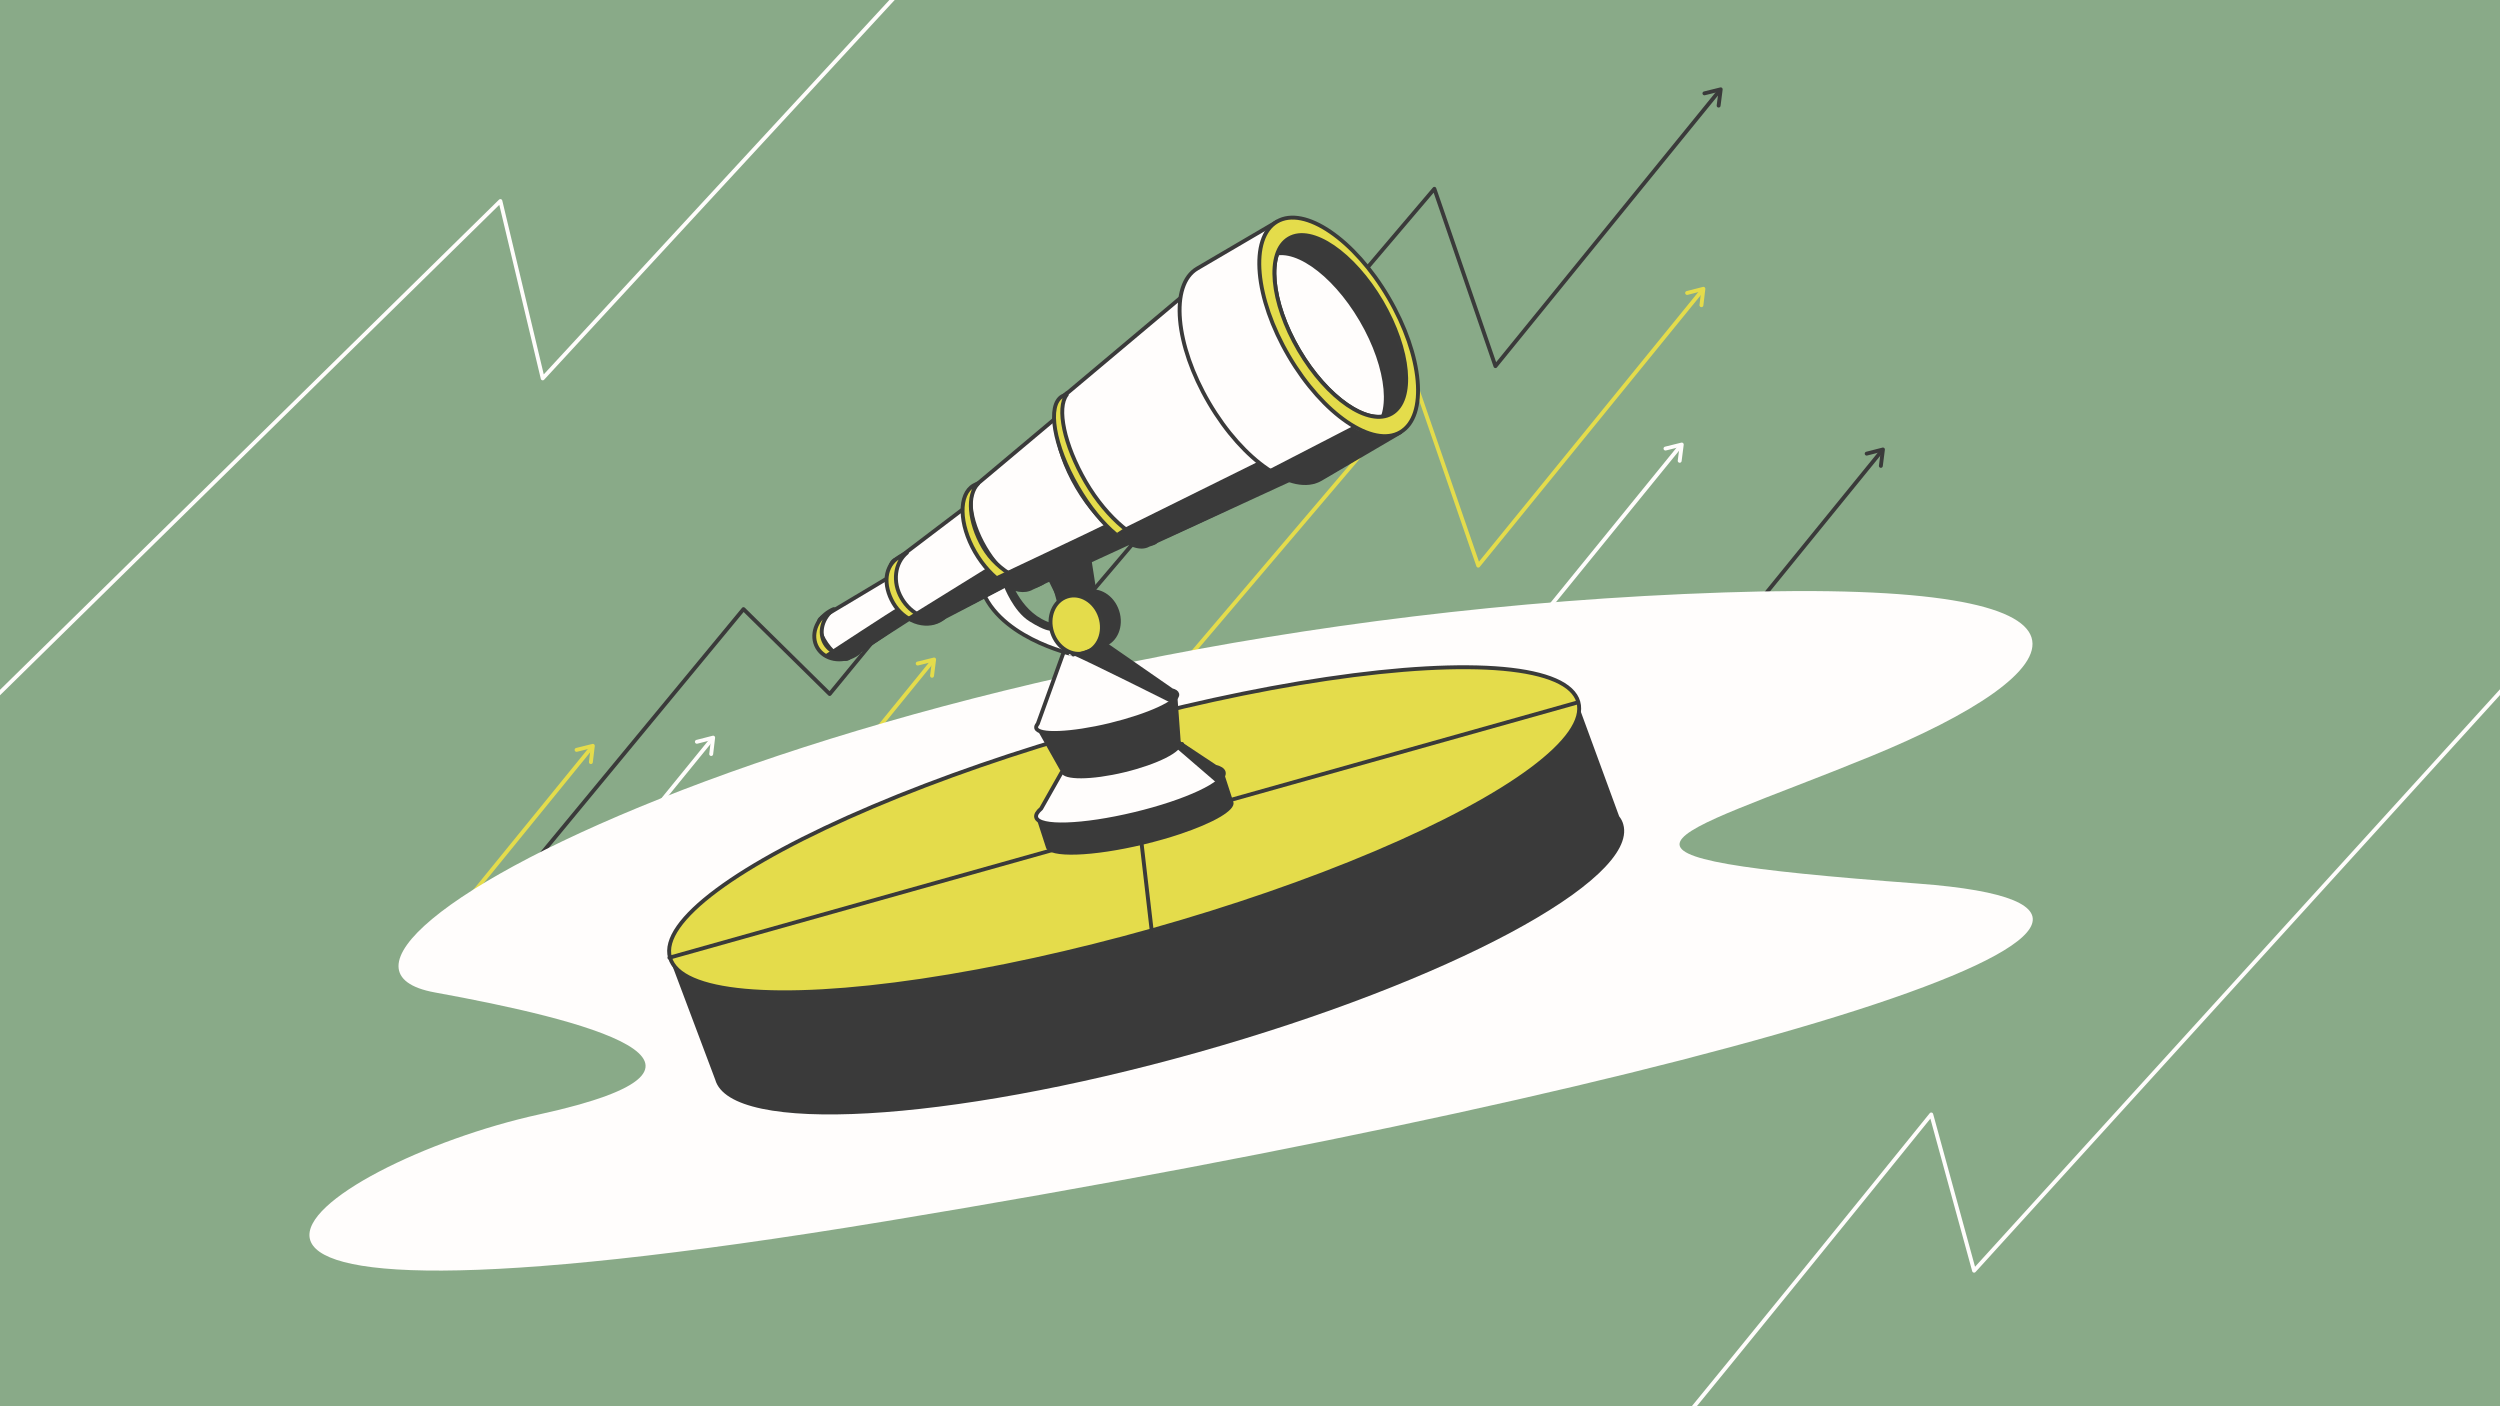 <?xml version="1.0" encoding="UTF-8"?>
<!-- Generator: Adobe Illustrator 24.0.0, SVG Export Plug-In . SVG Version: 6.00 Build 0)  -->
<svg xmlns="http://www.w3.org/2000/svg" xmlns:xlink="http://www.w3.org/1999/xlink" version="1.1" id="What_is_Comparative_Advertising" x="0px" y="0px" viewBox="0 0 1920 1080" style="enable-background:new 0 0 1920 1080;" xml:space="preserve">
<style type="text/css">
	.st0{fill:#89AA88;}
	.st1{fill:none;stroke:#3A3A3A;stroke-width:3;stroke-linecap:round;stroke-linejoin:round;stroke-miterlimit:10;}
	.st2{fill:none;stroke:#E4DC4B;stroke-width:3;stroke-linecap:round;stroke-linejoin:round;stroke-miterlimit:10;}
	.st3{fill:none;stroke:#FFFDFC;stroke-width:3;stroke-linecap:round;stroke-linejoin:round;stroke-miterlimit:10;}
	.st4{fill:#FFFDFC;}
	.st5{fill:#3A3A3A;}
	.st6{fill:#E4DC4B;stroke:#3A3B3A;stroke-width:3;stroke-linecap:round;stroke-linejoin:round;stroke-miterlimit:10;}
	.st7{fill:#FFFDFC;stroke:#3A3A3A;stroke-width:3;stroke-linecap:round;stroke-linejoin:round;stroke-miterlimit:10;}
	
		.st8{clip-path:url(#SVGID_2_);fill:none;stroke:#FFFDFC;stroke-width:3;stroke-linecap:round;stroke-linejoin:round;stroke-miterlimit:10;}
</style>
<rect y="0" class="st0" width="1920" height="1080"></rect>
<g>
	<polyline class="st1" points="386.7,690.9 571,467.8 637.2,533 770.3,370.9 821.2,475 1101.6,145 1148.5,281.2 1319.9,70.4  "></polyline>
	<polyline class="st1" points="1309,71.7 1321.5,68.6 1319.9,81.1  "></polyline>
</g>
<g>
	<polyline class="st2" points="557.7,621.1 623.9,686.2 752.5,597.7 807.9,628.2 1088.3,298.3 1135.3,434.4 1306.7,223.7  "></polyline>
	<polyline class="st2" points="1295.7,225 1308.2,221.8 1306.7,234.4  "></polyline>
</g>
<g>
	<line class="st1" x1="1330.6" y1="487.2" x2="1444.5" y2="347.1"></line>
	<polyline class="st1" points="1433.6,348.4 1446.1,345.2 1444.5,357.8  "></polyline>
</g>
<g>
	<line class="st2" x1="601.9" y1="648.4" x2="715.8" y2="508.3"></line>
	<polyline class="st2" points="704.8,509.6 717.4,506.5 715.8,519  "></polyline>
</g>
<g>
	<line class="st3" x1="432.2" y1="708.5" x2="546.2" y2="568.4"></line>
	<polyline class="st3" points="535.2,569.7 547.7,566.5 546.2,579.1  "></polyline>
</g>
<g>
	<line class="st3" x1="1176.1" y1="483.3" x2="1290" y2="343.2"></line>
	<polyline class="st3" points="1279.1,344.5 1291.6,341.4 1290,353.9  "></polyline>
</g>
<g>
	<line class="st2" x1="339.9" y1="714.7" x2="453.8" y2="574.7"></line>
	<polyline class="st2" points="442.8,575.9 455.3,572.8 453.8,585.3  "></polyline>
</g>
<path class="st4" d="M334,762.2c113.3,20.6,253.8,55.6,80.4,93.6c-173.4,38-385.7,189.7,265.9,82.1s1072.8-238.3,792.9-259.3  s-195.4-32.7-36.8-97.6s209-136.8-112.3-126C662.7,477.1,183,734.7,334,762.2z"></path>
<g>
	<path class="st5" d="M1246.7,633.2c-0.6-2.3-1.7-4.4-3.2-6.3c0,0,0,0,0,0l-32-87.3l-697.4,196l35.2,93.6   c12,42.6,177.8,33.2,370.4-20.9C1112.2,754.1,1258.6,675.8,1246.7,633.2z"></path>
	
		<ellipse transform="matrix(0.963 -0.271 0.271 0.963 -140.287 257.173)" class="st6" cx="862.8" cy="637.5" rx="362.2" ry="80.1"></ellipse>
	<line class="st7" x1="514.1" y1="735.5" x2="1211.5" y2="539.5"></line>
	<line class="st7" x1="884.5" y1="714.6" x2="865.8" y2="553.7"></line>
	<path class="st5" d="M947.3,616.2l-7.5-23.1l-144,34.7l7.5,23.1c2,8.2,35.8,7.1,75.6-2.5c9.8-2.4,19-5,27.3-7.8l0,0l0,0   C931.7,632.1,948.8,622.4,947.3,616.2z"></path>
	<g>
		<path class="st7" d="M939.8,593.1c-0.5-1.9-2.8-3.4-6.5-4.3l-26.1-17.3l-92,21.9L799.6,621c-2.9,2.5-4.3,4.8-3.8,6.7    c2,8.2,35.8,7.1,75.6-2.5C911.1,615.7,941.8,601.3,939.8,593.1z"></path>
		<polygon class="st6" points="906.9,571.3 907.2,571.5 907.9,571.4   "></polygon>
	</g>
	<path class="st5" d="M906.9,571.3l-2.8-38.3l-107.6,27.2l18.7,33.2c1.4,5.9,23.1,5.8,48.4-0.3C888.9,587,908.3,577.2,906.9,571.3z"></path>
	<path class="st7" d="M904.1,533c-0.3-1.3-1.8-2.3-4.2-2.9l-51.5-35.7l-30.8,4.5l-20.6,57c-1,1.2-1.4,2.2-1.2,3.2   c1.4,5.9,26.8,4.9,56.7-2.3C882.5,549.5,905.5,538.9,904.1,533z"></path>
	
		<ellipse transform="matrix(0.951 -0.31 0.31 0.951 -105.804 283.973)" class="st5" cx="840.8" cy="475" rx="19.4" ry="22.7"></ellipse>
	<polygon class="st5" points="799.7,417.4 834.4,405.1 845.6,477.1 812.7,465.8  "></polygon>
	<path class="st7" d="M752.5,447.7l15.7-5.1l6.6,3.3c0,0,8.8,27.5,32.8,34.2c2.4,4.1,10.4,14.4,14.4,19.6c1.5,1.9,2.4,3,2.4,3   S762.9,489.3,752.5,447.7z"></path>
	
		<ellipse transform="matrix(0.951 -0.31 0.31 0.951 -107.988 279.7)" class="st6" cx="826.3" cy="479.7" rx="19.4" ry="22.7"></ellipse>
	<path class="st5" d="M982.9,179.7l-1.9,14.9c0,0,25.1-1.2,43.9,24c18.8,25.1,30.5,41.7,34.4,59.5c3.9,17.9,6.2,27.8,4,34.5   c-2.2,6.7-2.5,8.7-2.5,8.7s4.7,3.1,6.1,2.5c1.4-0.6,17.5-10.2,17.8-15.7c0.3-5.5,4-26.7-2.4-40.4c-6.4-13.7-22.5-45.2-22.5-45.2   s-27-39.5-44.7-43.7C997.3,174.5,982.9,179.7,982.9,179.7z"></path>
	<ellipse transform="matrix(0.863 -0.506 0.506 0.863 5.581 548.962)" class="st7" cx="1013.2" cy="264.2" rx="36.8" ry="78"></ellipse>
	<path class="st7" d="M708.4,468.8l-20.4-28.6l-57,34.1l0.1,0.2c-0.3,0.1-0.5,0.2-0.7,0.4c-3.4,2.4-1.4,11.2,4.4,19.6   c5.9,8.4,13.4,13.4,16.8,11c0.2-0.2,0.4-0.4,0.6-0.6l0,0L708.4,468.8z"></path>
	<path class="st7" d="M786.8,442l-38.6-57.5l-59,44.8c-0.8,0.2-1.6,0.5-2.3,0.9c-6.1,4.1-4.2,17.9,4.4,30.9   c8.6,13,20.5,20.3,26.7,16.3c0.2-0.1,0.3-0.2,0.4-0.4l0.4,0.5L786.8,442z"></path>
	<path class="st7" d="M810.6,321.3L752,370.5c-10.2,6-8.2,28.3,4.5,50s31.2,34.3,41.4,28.3l69.7-32.1L810.6,321.3z"></path>
	<path class="st7" d="M906.5,228.9l-85.9,72.2c-14.9,8.8-12,41.6,6.6,73.2s45.8,50.3,60.7,41.5l102.2-47.1L906.5,228.9z"></path>
	<path class="st6" d="M755.2,420.2c-11.2-19.4-12.7-40.1-4-48.8c-1.2,0.3-2.3,0.8-3.4,1.4c-11.8,6.8-11.3,29.7,1,51.1   c12.4,21.4,32.1,34.3,43.9,27.5c1.1-0.6,7.7-3.3,8.6-4.2C789.4,450.4,766.5,439.6,755.2,420.2z"></path>
	<path class="st6" d="M833.8,370.1c-16.6-28.6-22.4-56.9-14.5-67c-1.3,0.2-2.5,0.6-3.5,1.2c-11.8,6.8-6.6,37.9,11.7,69.5   c18.3,31.5,42.6,51.5,54.5,44.7c1.1-0.6,4.7-1.3,5.5-2.4C874.8,418,850.4,398.7,833.8,370.1z"></path>
	<path class="st6" d="M692.4,459.4c-7.2-12.4-5.2-27.2,4.1-34.9c-1.1,0.4-4.6,2.5-5.7,3.1c-11.8,6.8-12.7,21.9-4.8,35.5   s24.3,20,36.1,13.2c1.1-0.6,2.1-1.3,3-2.1C713.8,478.4,699.5,471.8,692.4,459.4z"></path>
	<path class="st6" d="M633.4,494.1c-4.9-8.5-1.8-19.6,6.9-26.3c-1,0.4-2,0.9-3,1.5c-10.7,6.2-15,18.8-9.6,28.1   c5.4,9.3,18.5,11.8,29.2,5.6c1-0.6,1.9-1.2,2.8-1.9C649.6,505.4,638.3,502.6,633.4,494.1z"></path>
	<path class="st7" d="M997.6,269c-21.8-37.1-25.2-75.6-7.7-85.9c0.4-0.2,0.8-0.4,1.2-0.6l-4.2-7.4l-6.2-4.8l-61.2,35.9   c-21.2,12.4-17.1,58.7,9.1,103.3c26.2,44.7,64.6,70.8,85.7,58.4l61.2-35.9l-7.8-13.8C1050,327,1019,305.4,997.6,269z"></path>
	<path class="st6" d="M1066.4,228.6c-26.2-44.7-64.6-70.8-85.7-58.4c-21.2,12.4-17.1,58.7,9.1,103.3c26.2,44.7,64.6,70.8,85.7,58.4   C1096.7,319.5,1092.6,273.3,1066.4,228.6z M1068.8,317.6c-17.5,10.3-49.4-11.5-71.2-48.6s-25.2-75.6-7.7-85.9   c17.5-10.3,49.4,11.5,71.2,48.6C1082.8,268.9,1086.3,307.3,1068.8,317.6z"></path>
</g>
<path class="st5" d="M1038.4,327.6l-65.7,33.9c0,0,27.6,13.3,37.2,9.5c9.6-3.8,60.4-35.9,60.4-35.9S1049.3,336,1038.4,327.6z"></path>
<path class="st5" d="M965,355.2l-101,50l-6.4,4.2c0,0,12.1,11.7,22.5,10c10.4-1.7,110.1-50.6,110.1-50.6L965,355.2z"></path>
<path class="st5" d="M848.5,402.9c0.2,0.2-84.3,40.1-84.3,40.1s14.7,13.3,26.1,9.5c11.4-3.8,76.2-35.4,76.2-35.4L848.5,402.9z"></path>
<path class="st5" d="M771,450.3c0,0,7.2,19.1,19.5,26.8c12.3,7.8,16.1,7.2,16.1,7.2l-0.8-5.2c0,0-26-11.9-27.4-28.8  C774,449.3,771,450.3,771,450.3z"></path>
<path class="st5" d="M757.7,436.4L695.4,475c0,0,12.5,6.4,23.5,2.6c10.9-3.8,54.9-27.7,54.9-27.7L757.7,436.4z"></path>
<path class="st5" d="M688.7,467.1c-0.3-0.3-54.9,35.5-54.9,35.5s7.5,5.7,17.9,2.9s46.7-30.2,46.7-30.2L688.7,467.1z"></path>
<path class="st5" d="M902.3,573.6l35.2,30.3c0,0,2.2-2.9,2.4-4.2c0.2-1.3-0.1-6.6-0.1-6.6l-6.5-4.3l-29.2-21.2L902.3,573.6z"></path>
<path class="st5" d="M901.4,537.8l2.7-4.8l-4.2-2.9L847,493l-6.9,4.1c0,0-13.3,5.1-17.4,5.4c10.8,4.3,76.8,37.4,76.8,37.4  L901.4,537.8z"></path>
<g>
	<defs>
		<rect id="SVGID_1_" y="0" width="1920" height="1080"></rect>
	</defs>
	<clipPath id="SVGID_2_">
		<use xlink:href="#SVGID_1_" style="overflow:visible;"></use>
	</clipPath>
	<polyline class="st8" points="759.3,-80.4 416.8,290.6 384.3,154.4 -275.4,802.4  "></polyline>
	<path class="st8" d="M1166.2,1241.5c9.4-4.7,317-385.6,317-385.6l32.9,120l462.5-508.8"></path>
</g>
</svg>
